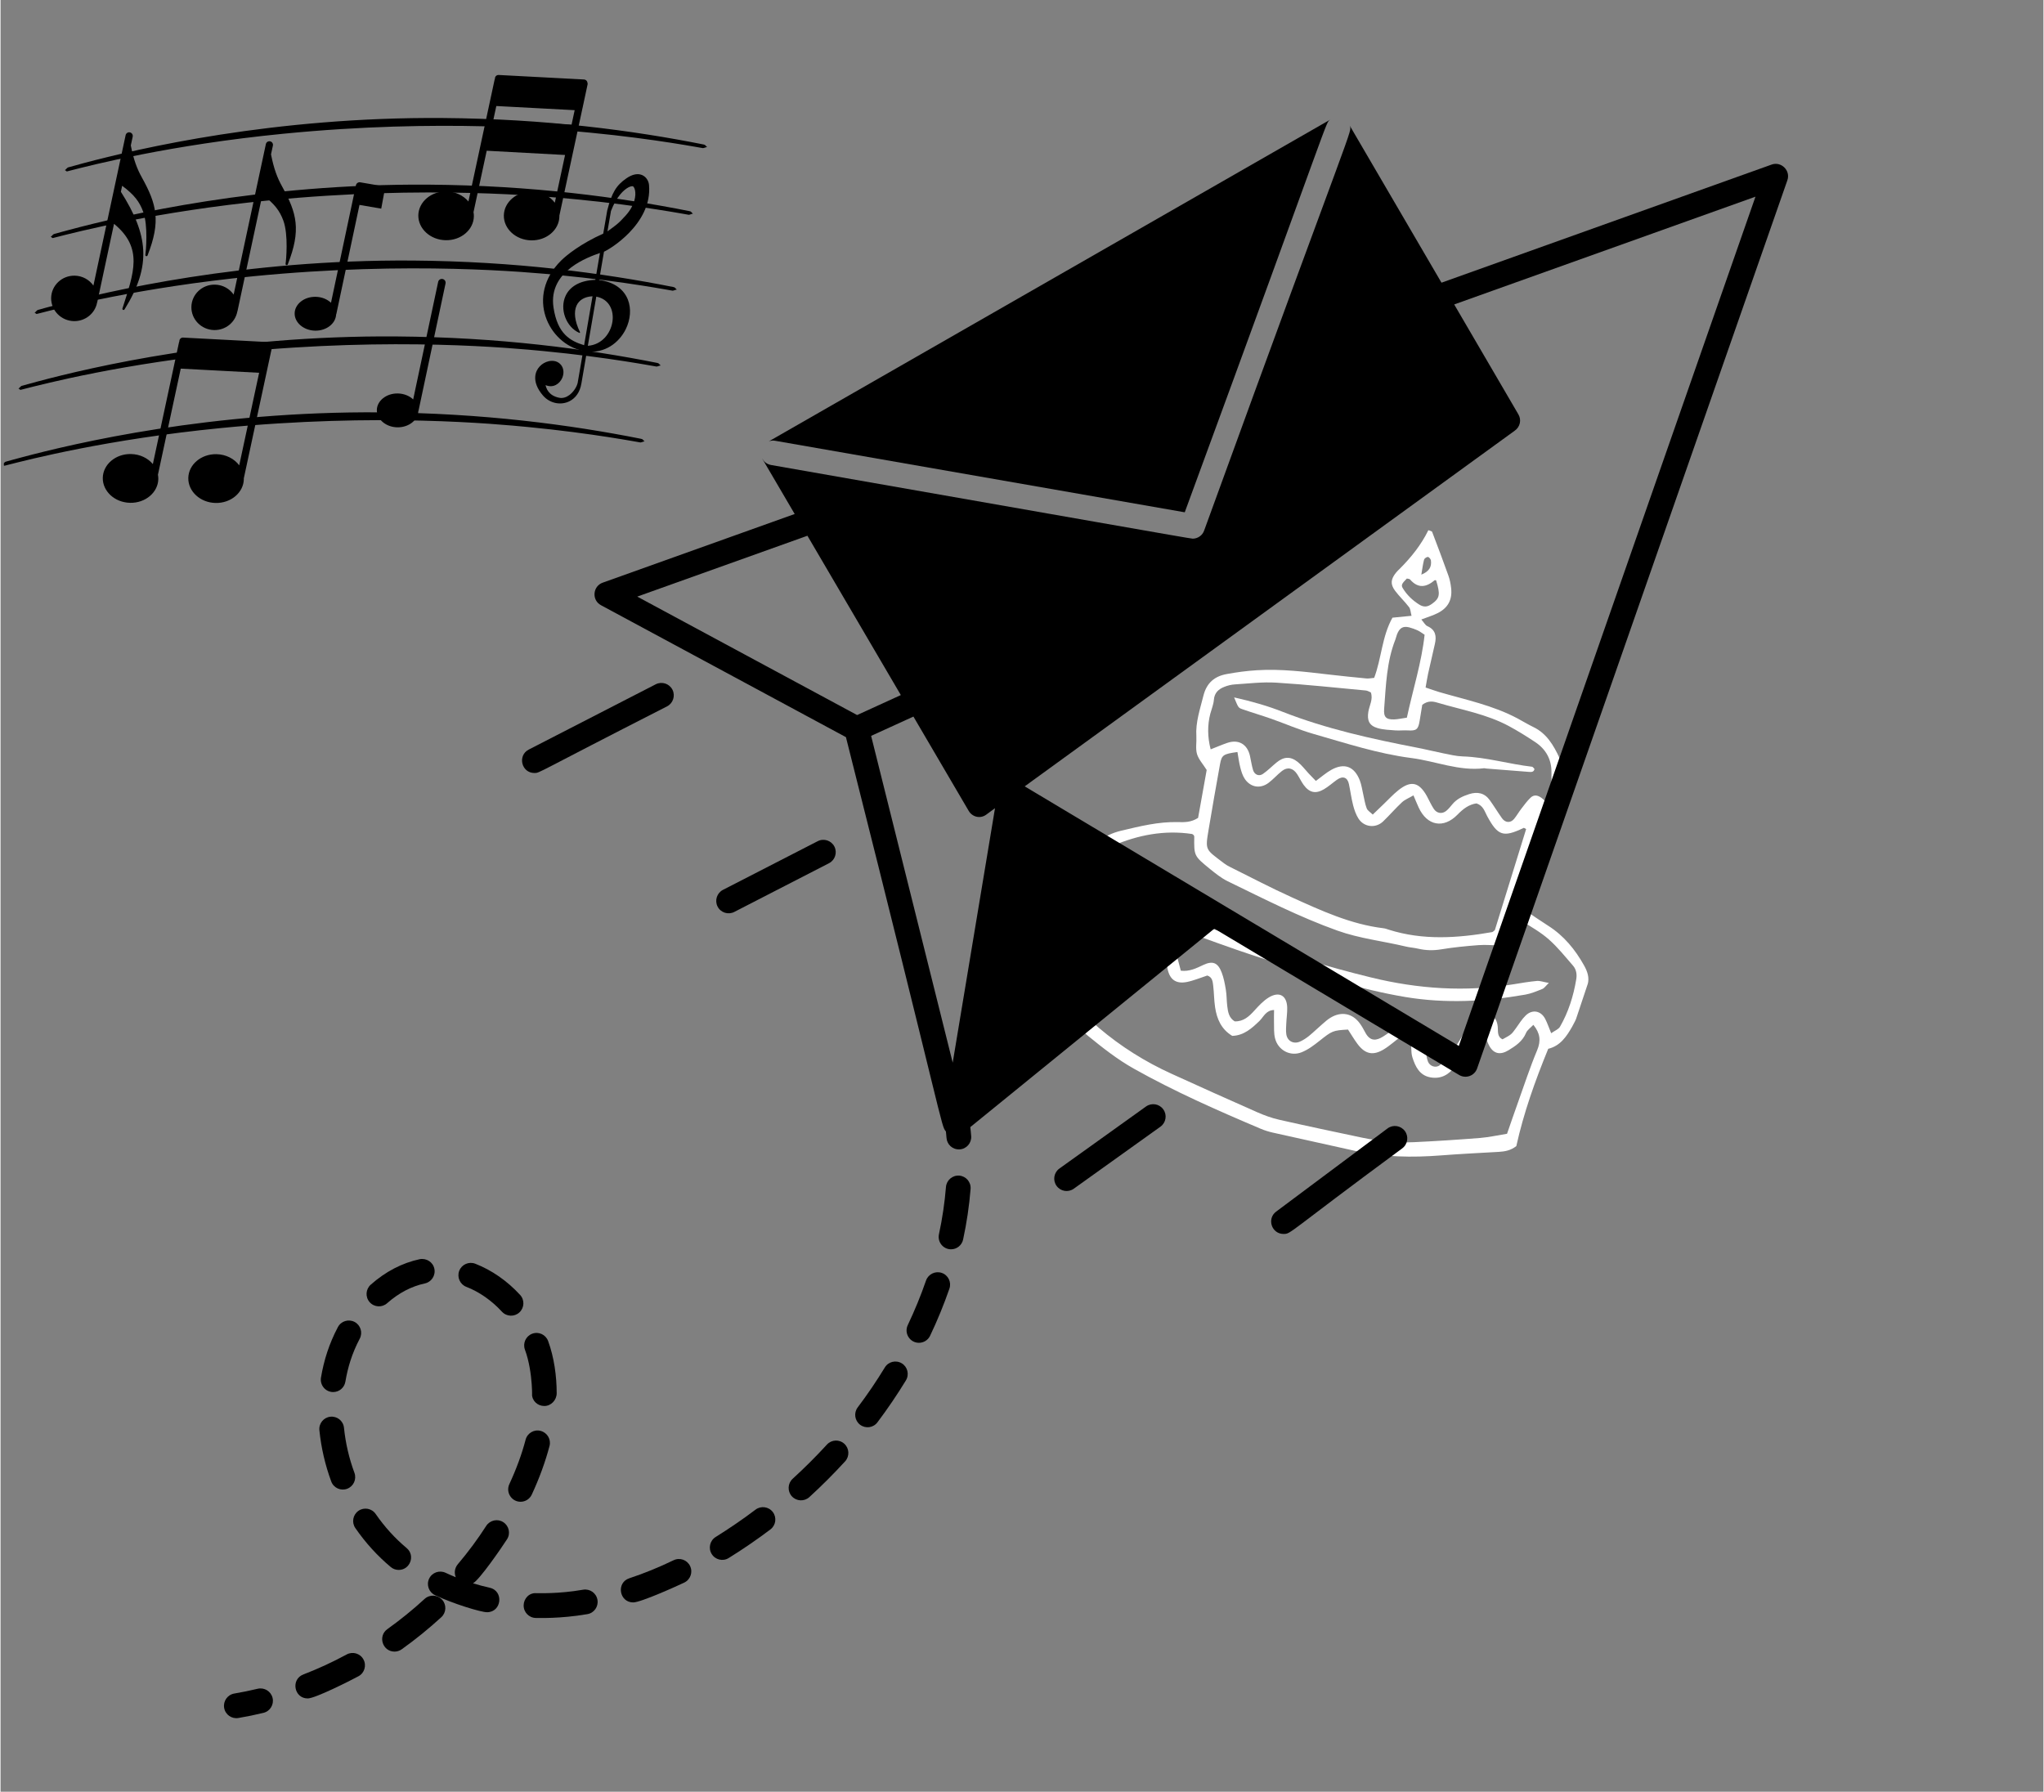 <svg xmlns="http://www.w3.org/2000/svg" xmlns:xlink="http://www.w3.org/1999/xlink" width="300" zoomAndPan="magnify" viewBox="0 0 224.88 197.25" height="263" preserveAspectRatio="xMidYMid meet" version="1.0"><rect x="0" y="0" width="224.88" height="197.25" fill="#808080" stroke="none"/><defs><clipPath id="76e5c81bab"><path d="M 118 58 L 175 58 L 175 128 L 118 128 Z M 118 58 " clip-rule="nonzero"/></clipPath><clipPath id="a750507cdd"><path d="M 134.113 50.66 L 187.969 68.652 L 166.188 133.848 L 112.332 115.855 Z M 134.113 50.66 " clip-rule="nonzero"/></clipPath><clipPath id="b4930adc7f"><path d="M 134.113 50.66 L 187.969 68.652 L 166.188 133.848 L 112.332 115.855 Z M 134.113 50.66 " clip-rule="nonzero"/></clipPath><clipPath id="14153bdd88"><path d="M 134.176 50.68 L 188.055 68.68 L 166.387 133.535 L 112.512 115.535 Z M 134.176 50.68 " clip-rule="nonzero"/></clipPath><clipPath id="8f5c8d609b"><path d="M 122 95 L 171 95 L 171 111 L 122 111 Z M 122 95 " clip-rule="nonzero"/></clipPath><clipPath id="126009c9c3"><path d="M 134.113 50.66 L 187.969 68.652 L 166.188 133.848 L 112.332 115.855 Z M 134.113 50.66 " clip-rule="nonzero"/></clipPath><clipPath id="8b2d8bfb32"><path d="M 134.113 50.66 L 187.969 68.652 L 166.188 133.848 L 112.332 115.855 Z M 134.113 50.66 " clip-rule="nonzero"/></clipPath><clipPath id="b9d4f203ef"><path d="M 135 76 L 169 76 L 169 85 L 135 85 Z M 135 76 " clip-rule="nonzero"/></clipPath><clipPath id="19362bb941"><path d="M 134.113 50.66 L 187.969 68.652 L 166.188 133.848 L 112.332 115.855 Z M 134.113 50.66 " clip-rule="nonzero"/></clipPath><clipPath id="c80403e429"><path d="M 134.113 50.66 L 187.969 68.652 L 166.188 133.848 L 112.332 115.855 Z M 134.113 50.66 " clip-rule="nonzero"/></clipPath><clipPath id="96739f8da9"><path d="M 7 12 L 78 12 L 78 19 L 7 19 Z M 7 12 " clip-rule="nonzero"/></clipPath><clipPath id="313bc63885"><path d="M 11.512 -2.453 L 78.75 11.824 L 67.113 66.637 L -0.129 52.359 Z M 11.512 -2.453 " clip-rule="nonzero"/></clipPath><clipPath id="79f74d3b42"><path d="M 11.512 -2.453 L 78.75 11.824 L 67.113 66.637 L -0.129 52.359 Z M 11.512 -2.453 " clip-rule="nonzero"/></clipPath><clipPath id="d3eb238792"><path d="M 11.512 -2.453 L 78.75 11.824 L 67.113 66.637 L -0.129 52.359 Z M 11.512 -2.453 " clip-rule="nonzero"/></clipPath><clipPath id="fa32531675"><path d="M 5 20 L 77 20 L 77 27 L 5 27 Z M 5 20 " clip-rule="nonzero"/></clipPath><clipPath id="8e36ad1741"><path d="M 11.512 -2.453 L 78.75 11.824 L 67.113 66.637 L -0.129 52.359 Z M 11.512 -2.453 " clip-rule="nonzero"/></clipPath><clipPath id="9b3ebbefa8"><path d="M 11.512 -2.453 L 78.75 11.824 L 67.113 66.637 L -0.129 52.359 Z M 11.512 -2.453 " clip-rule="nonzero"/></clipPath><clipPath id="0c53893467"><path d="M 11.512 -2.453 L 78.75 11.824 L 67.113 66.637 L -0.129 52.359 Z M 11.512 -2.453 " clip-rule="nonzero"/></clipPath><clipPath id="43dd883c7d"><path d="M 3 28 L 75 28 L 75 35 L 3 35 Z M 3 28 " clip-rule="nonzero"/></clipPath><clipPath id="3e10cd8ebc"><path d="M 11.512 -2.453 L 78.75 11.824 L 67.113 66.637 L -0.129 52.359 Z M 11.512 -2.453 " clip-rule="nonzero"/></clipPath><clipPath id="f127c37b4e"><path d="M 11.512 -2.453 L 78.75 11.824 L 67.113 66.637 L -0.129 52.359 Z M 11.512 -2.453 " clip-rule="nonzero"/></clipPath><clipPath id="0ca51547cf"><path d="M 11.512 -2.453 L 78.75 11.824 L 67.113 66.637 L -0.129 52.359 Z M 11.512 -2.453 " clip-rule="nonzero"/></clipPath><clipPath id="9cc86f13f3"><path d="M 1 37 L 73 37 L 73 43 L 1 43 Z M 1 37 " clip-rule="nonzero"/></clipPath><clipPath id="69af1a408a"><path d="M 11.512 -2.453 L 78.75 11.824 L 67.113 66.637 L -0.129 52.359 Z M 11.512 -2.453 " clip-rule="nonzero"/></clipPath><clipPath id="c83902b4f0"><path d="M 11.512 -2.453 L 78.75 11.824 L 67.113 66.637 L -0.129 52.359 Z M 11.512 -2.453 " clip-rule="nonzero"/></clipPath><clipPath id="9dd2bd4b47"><path d="M 11.512 -2.453 L 78.75 11.824 L 67.113 66.637 L -0.129 52.359 Z M 11.512 -2.453 " clip-rule="nonzero"/></clipPath><clipPath id="ea0bda0b2b"><path d="M 0.367 45 L 71 45 L 71 52 L 0.367 52 Z M 0.367 45 " clip-rule="nonzero"/></clipPath><clipPath id="ddc59bae87"><path d="M 11.512 -2.453 L 78.75 11.824 L 67.113 66.637 L -0.129 52.359 Z M 11.512 -2.453 " clip-rule="nonzero"/></clipPath><clipPath id="82b1bfb48a"><path d="M 11.512 -2.453 L 78.75 11.824 L 67.113 66.637 L -0.129 52.359 Z M 11.512 -2.453 " clip-rule="nonzero"/></clipPath><clipPath id="7e02261312"><path d="M 11.512 -2.453 L 78.75 11.824 L 67.113 66.637 L -0.129 52.359 Z M 11.512 -2.453 " clip-rule="nonzero"/></clipPath><clipPath id="e439a00dca"><path d="M 58 19 L 72 19 L 72 45 L 58 45 Z M 58 19 " clip-rule="nonzero"/></clipPath><clipPath id="57d35b78f5"><path d="M 11.512 -2.453 L 78.75 11.824 L 67.113 66.637 L -0.129 52.359 Z M 11.512 -2.453 " clip-rule="nonzero"/></clipPath><clipPath id="9b6fa5615b"><path d="M 11.512 -2.453 L 78.75 11.824 L 67.113 66.637 L -0.129 52.359 Z M 11.512 -2.453 " clip-rule="nonzero"/></clipPath><clipPath id="8855507a4e"><path d="M 11.512 -2.453 L 78.75 11.824 L 67.113 66.637 L -0.129 52.359 Z M 11.512 -2.453 " clip-rule="nonzero"/></clipPath><clipPath id="894751dd4f"><path d="M 45 8 L 65 8 L 65 27 L 45 27 Z M 45 8 " clip-rule="nonzero"/></clipPath><clipPath id="c4fc52b79d"><path d="M 11.512 -2.453 L 78.75 11.824 L 67.113 66.637 L -0.129 52.359 Z M 11.512 -2.453 " clip-rule="nonzero"/></clipPath><clipPath id="26516089bf"><path d="M 11.512 -2.453 L 78.75 11.824 L 67.113 66.637 L -0.129 52.359 Z M 11.512 -2.453 " clip-rule="nonzero"/></clipPath><clipPath id="1b800502f3"><path d="M 11.512 -2.453 L 78.75 11.824 L 67.113 66.637 L -0.129 52.359 Z M 11.512 -2.453 " clip-rule="nonzero"/></clipPath><clipPath id="8479df69bf"><path d="M 32 20 L 43 20 L 43 37 L 32 37 Z M 32 20 " clip-rule="nonzero"/></clipPath><clipPath id="ba538aa018"><path d="M 11.512 -2.453 L 78.75 11.824 L 67.113 66.637 L -0.129 52.359 Z M 11.512 -2.453 " clip-rule="nonzero"/></clipPath><clipPath id="16c67170f4"><path d="M 11.512 -2.453 L 78.75 11.824 L 67.113 66.637 L -0.129 52.359 Z M 11.512 -2.453 " clip-rule="nonzero"/></clipPath><clipPath id="f1d351a11f"><path d="M 11.512 -2.453 L 78.75 11.824 L 67.113 66.637 L -0.129 52.359 Z M 11.512 -2.453 " clip-rule="nonzero"/></clipPath><clipPath id="dc4cfc44cc"><path d="M 41 30 L 49 30 L 49 48 L 41 48 Z M 41 30 " clip-rule="nonzero"/></clipPath><clipPath id="22587b51e9"><path d="M 11.512 -2.453 L 78.75 11.824 L 67.113 66.637 L -0.129 52.359 Z M 11.512 -2.453 " clip-rule="nonzero"/></clipPath><clipPath id="77872cc1ea"><path d="M 11.512 -2.453 L 78.75 11.824 L 67.113 66.637 L -0.129 52.359 Z M 11.512 -2.453 " clip-rule="nonzero"/></clipPath><clipPath id="7483ded10f"><path d="M 11.512 -2.453 L 78.75 11.824 L 67.113 66.637 L -0.129 52.359 Z M 11.512 -2.453 " clip-rule="nonzero"/></clipPath><clipPath id="36597dcd2b"><path d="M 5 14 L 18 14 L 18 36 L 5 36 Z M 5 14 " clip-rule="nonzero"/></clipPath><clipPath id="2c2cdbc5c6"><path d="M 11.512 -2.453 L 78.75 11.824 L 67.113 66.637 L -0.129 52.359 Z M 11.512 -2.453 " clip-rule="nonzero"/></clipPath><clipPath id="45b7cb2ed1"><path d="M 11.512 -2.453 L 78.75 11.824 L 67.113 66.637 L -0.129 52.359 Z M 11.512 -2.453 " clip-rule="nonzero"/></clipPath><clipPath id="89146e8d7d"><path d="M 11.512 -2.453 L 78.75 11.824 L 67.113 66.637 L -0.129 52.359 Z M 11.512 -2.453 " clip-rule="nonzero"/></clipPath><clipPath id="1b28e9fd3c"><path d="M 11 37 L 30 37 L 30 56 L 11 56 Z M 11 37 " clip-rule="nonzero"/></clipPath><clipPath id="a8e1d1debd"><path d="M 11.512 -2.453 L 78.75 11.824 L 67.113 66.637 L -0.129 52.359 Z M 11.512 -2.453 " clip-rule="nonzero"/></clipPath><clipPath id="955c5802c7"><path d="M 11.512 -2.453 L 78.75 11.824 L 67.113 66.637 L -0.129 52.359 Z M 11.512 -2.453 " clip-rule="nonzero"/></clipPath><clipPath id="d8dd016b05"><path d="M 11.512 -2.453 L 78.75 11.824 L 67.113 66.637 L -0.129 52.359 Z M 11.512 -2.453 " clip-rule="nonzero"/></clipPath><clipPath id="95a5c7473d"><path d="M 21 15 L 33 15 L 33 37 L 21 37 Z M 21 15 " clip-rule="nonzero"/></clipPath><clipPath id="c9ba9f4dbd"><path d="M 11.512 -2.453 L 78.75 11.824 L 67.113 66.637 L -0.129 52.359 Z M 11.512 -2.453 " clip-rule="nonzero"/></clipPath><clipPath id="25b9b9c726"><path d="M 11.512 -2.453 L 78.75 11.824 L 67.113 66.637 L -0.129 52.359 Z M 11.512 -2.453 " clip-rule="nonzero"/></clipPath><clipPath id="6f931efa1d"><path d="M 11.512 -2.453 L 78.75 11.824 L 67.113 66.637 L -0.129 52.359 Z M 11.512 -2.453 " clip-rule="nonzero"/></clipPath><clipPath id="7dbb14d18d"><path d="M 65 13 L 196.977 13 L 196.977 127 L 65 127 Z M 65 13 " clip-rule="nonzero"/></clipPath><clipPath id="5c89e311c5"><path d="M 24.383 185 L 30 185 L 30 189.355 L 24.383 189.355 Z M 24.383 185 " clip-rule="nonzero"/></clipPath></defs><g clip-path="url(#76e5c81bab)"><g clip-path="url(#a750507cdd)"><g clip-path="url(#b4930adc7f)"><g clip-path="url(#14153bdd88)"><path fill="#ffffff" d="M 156.398 63.262 C 157.27 62.91 157.547 62.402 157.453 61.691 C 157.434 61.543 157.238 61.32 157.117 61.312 C 156.977 61.309 156.734 61.48 156.699 61.617 C 156.57 62.102 156.512 62.605 156.398 63.262 Z M 154.801 63.691 C 154.23 64.266 154.156 64.43 154.363 64.766 C 154.812 65.5 155.422 66.086 156.145 66.543 C 156.66 66.871 157.074 66.84 157.586 66.465 C 158.434 65.848 158.5 65.445 158.027 63.891 C 157.973 63.883 157.891 63.852 157.863 63.879 C 156.938 64.66 156.039 64.812 155.16 63.797 C 155.094 63.715 154.922 63.723 154.801 63.691 Z M 154.805 79.008 C 155.477 75.883 156.426 72.941 156.758 69.879 C 156.438 69.676 156.23 69.508 155.996 69.402 C 155.699 69.266 155.383 69.148 155.062 69.066 C 154.379 68.895 153.988 69.129 153.715 69.855 C 153.645 70.039 153.605 70.238 153.535 70.422 C 152.574 72.867 152.504 75.457 152.305 78.023 C 152.234 78.938 152.508 79.227 153.41 79.199 C 153.801 79.188 154.188 79.094 154.805 79.008 Z M 170.398 88.566 C 170.812 87.25 170.715 86.125 170.723 85.016 C 170.734 83.59 170.102 82.469 168.922 81.688 C 167.992 81.07 167.039 80.477 166.055 79.945 C 163.586 78.609 160.824 78.145 158.172 77.355 C 157.68 77.207 157.133 77.109 156.5 77.594 C 156.418 78.102 156.316 78.742 156.207 79.383 C 156.055 80.312 155.844 80.465 154.914 80.41 C 154.461 80.383 154.004 80.441 153.551 80.41 C 152.898 80.359 152.23 80.34 151.609 80.164 C 150.668 79.895 150.406 79.328 150.566 78.352 C 150.68 77.652 151.109 76.988 150.84 76.227 C 150.648 76.152 150.473 76.031 150.285 76.016 C 146.996 75.711 143.711 75.355 140.418 75.152 C 138.914 75.059 137.391 75.25 135.879 75.344 C 135.492 75.367 135.09 75.465 134.727 75.609 C 134.082 75.859 133.621 76.262 133.562 77.047 C 133.52 77.562 133.305 78.066 133.168 78.574 C 132.848 79.809 132.852 81.133 133.207 82.496 C 133.82 82.258 134.414 82 135.023 81.789 C 136.27 81.359 137.242 81.918 137.535 83.219 C 137.652 83.73 137.719 84.258 137.871 84.762 C 138.031 85.289 138.52 85.504 138.961 85.199 C 139.496 84.832 139.957 84.355 140.461 83.941 C 141.254 83.293 141.984 83.242 142.789 83.879 C 143.242 84.238 143.598 84.727 144 85.156 C 144.25 85.426 144.508 85.684 144.789 85.973 C 145.418 85.516 145.91 85.074 146.477 84.758 C 147.914 83.949 149.027 84.367 149.629 85.922 C 149.816 86.406 149.883 86.941 150.004 87.457 C 150.125 87.969 150.195 88.5 150.383 88.988 C 150.48 89.242 150.785 89.418 151.051 89.676 C 151.516 89.227 151.895 88.867 152.27 88.504 C 152.797 88 153.289 87.461 153.855 87.008 C 155.246 85.891 156.152 86.09 157.016 87.66 C 157.27 88.125 157.48 88.613 157.77 89.051 C 158.105 89.559 158.695 89.637 159.148 89.262 C 159.398 89.055 159.605 88.793 159.816 88.539 C 160.301 87.953 160.953 87.652 161.656 87.426 C 162.57 87.133 163.363 87.289 163.941 88.102 C 164.402 88.746 164.812 89.422 165.27 90.07 C 165.633 90.59 166.207 90.629 166.602 90.16 C 166.895 89.805 167.125 89.395 167.406 89.031 C 167.727 88.613 168.039 88.184 168.418 87.82 C 168.812 87.441 169.27 87.52 169.789 87.969 C 169.93 88.094 170.059 88.23 170.398 88.566 Z M 155.531 87.562 C 155.039 87.855 154.594 88.02 154.273 88.316 C 153.551 88.988 152.906 89.742 152.195 90.426 C 151.371 91.219 150.078 91.074 149.469 90.102 C 149.195 89.664 149.016 89.145 148.887 88.641 C 148.691 87.875 148.59 87.086 148.426 86.312 C 148.266 85.566 147.75 85.387 147.109 85.844 C 146.625 86.188 146.18 86.594 145.672 86.891 C 144.762 87.426 144.066 87.266 143.441 86.406 C 143.172 86.035 142.977 85.605 142.723 85.219 C 142.281 84.547 141.668 84.402 141.059 84.875 C 140.539 85.281 140.102 85.793 139.574 86.188 C 138.68 86.855 137.621 86.691 136.98 85.773 C 136.727 85.406 136.586 84.941 136.473 84.504 C 136.324 83.941 136.258 83.359 136.156 82.789 C 134.609 83.004 134.422 83.105 134.238 84.129 C 133.797 86.531 133.387 88.938 132.98 91.344 C 132.59 93.668 132.633 93.48 134.699 95.055 C 134.91 95.215 135.145 95.348 135.379 95.461 C 137.629 96.578 139.848 97.75 142.133 98.781 C 145.383 100.254 148.633 101.758 152.238 102.191 C 152.43 102.211 152.621 102.289 152.809 102.348 C 156.574 103.539 160.371 103.281 164.176 102.617 C 164.293 102.598 164.387 102.469 164.492 102.391 C 165.641 98.676 166.789 94.965 167.934 91.273 C 167.781 91.195 167.703 91.125 167.668 91.141 C 165.418 92.223 164.812 92.023 163.633 89.824 C 163.359 89.312 163.211 88.691 162.469 88.445 C 161.652 88.559 161.012 89.031 160.383 89.68 C 158.836 91.266 157.023 90.902 156.105 88.898 C 155.922 88.496 155.754 88.082 155.531 87.562 Z M 122.512 101.051 C 122.293 101.254 121.938 101.418 121.875 101.656 C 121.109 104.73 120.402 107.816 119.641 110.887 C 119.488 111.488 119.668 111.926 120.031 112.328 C 120.297 112.625 120.59 112.891 120.891 113.148 C 123.324 115.215 126.004 116.895 128.91 118.215 C 132.035 119.637 135.168 121.051 138.316 122.438 C 139.098 122.781 139.914 123.082 140.746 123.27 C 143.773 123.957 146.809 124.598 149.848 125.238 C 151.73 125.633 153.637 125.828 155.559 125.742 C 158 125.629 160.438 125.469 162.871 125.277 C 163.844 125.199 164.801 124.98 165.832 124.816 C 166.246 123.629 166.625 122.508 167.027 121.395 C 167.719 119.465 168.355 117.512 169.145 115.625 C 169.586 114.57 169.473 113.738 168.73 112.824 C 168.434 113.141 168.066 113.379 167.926 113.711 C 167.539 114.637 166.781 115.145 165.988 115.625 C 165.07 116.184 164.328 116.012 163.848 115.078 C 163.559 114.516 163.418 113.875 163.168 113.133 C 162.824 113.484 162.52 113.73 162.309 114.039 C 161.566 115.133 160.875 116.266 160.125 117.352 C 159.48 118.289 158.582 118.816 157.414 118.609 C 156.199 118.398 155.738 117.422 155.41 116.387 C 155.312 116.078 155.305 115.738 155.289 115.406 C 155.277 115.148 155.336 114.879 155.32 114.617 C 155.277 113.977 154.727 113.711 154.188 114.09 C 153.539 114.547 152.957 115.102 152.285 115.512 C 151.086 116.246 150.211 116.055 149.367 114.922 C 148.98 114.402 148.652 113.836 148.328 113.344 C 146.652 113.434 146.57 113.492 145.207 114.57 C 144.594 115.059 143.941 115.555 143.227 115.84 C 141.969 116.348 140.617 115.613 140.293 114.301 C 140.152 113.738 140.195 113.129 140.18 112.543 C 140.164 112.098 140.184 111.652 140.188 111.191 C 139.289 111.215 139.043 111.938 138.594 112.379 C 137.734 113.215 136.859 114 135.582 114.039 C 134.363 113.301 133.887 112.164 133.695 110.887 C 133.578 110.102 133.582 109.301 133.488 108.516 C 133.434 108.078 133.406 107.578 132.836 107.395 C 132.098 107.633 131.363 107.949 130.598 108.105 C 129.391 108.344 128.703 107.844 128.461 106.652 C 128.348 106.09 128.461 105.445 127.781 105.008 C 127.473 105.133 127.102 105.254 126.762 105.438 C 126.301 105.688 125.879 106.02 125.414 106.266 C 124.523 106.742 124.043 106.641 123.266 105.965 C 122.781 105.543 122.512 105.031 122.523 104.41 C 122.539 103.82 122.652 103.234 122.719 102.648 C 122.777 102.141 123.039 101.617 122.512 101.051 Z M 165.176 104.094 C 164.293 104.07 163.504 103.988 162.723 104.047 C 161.34 104.152 159.953 104.285 158.586 104.512 C 157.715 104.656 156.887 104.637 156.035 104.438 C 155.59 104.332 155.121 104.309 154.672 104.199 C 152.172 103.602 149.598 103.324 147.156 102.449 C 142.98 100.957 139.043 98.938 135.066 97.008 C 134.367 96.664 133.734 96.152 133.121 95.656 C 131.363 94.223 131.375 94.211 131.402 92.094 C 131.402 92.031 131.355 91.973 131.336 91.934 C 131.258 91.883 131.207 91.82 131.148 91.812 C 128.121 91.359 125.238 91.918 122.453 93.098 C 121.879 93.336 121.504 93.742 121.168 94.27 C 119.996 96.113 119.746 98.227 119.312 100.289 C 119.266 100.496 119.414 100.848 119.59 100.969 C 119.758 101.09 120.125 101.098 120.316 100.992 C 121 100.605 121.645 100.148 122.262 99.742 C 122.906 99.707 123.387 99.973 123.66 100.434 C 123.891 100.809 124.016 101.297 124.027 101.742 C 124.047 102.395 123.91 103.055 123.867 103.715 C 123.828 104.316 123.867 104.906 124.637 105.301 C 125.027 105.082 125.469 104.812 125.93 104.59 C 126.461 104.332 126.996 104.039 127.562 103.895 C 128.449 103.672 129.113 104.082 129.395 104.945 C 129.594 105.559 129.738 106.191 129.922 106.863 C 130.875 106.977 131.629 106.594 132.406 106.227 C 133.434 105.746 134.004 105.977 134.418 107.051 C 134.652 107.656 134.773 108.316 134.879 108.961 C 134.977 109.547 134.961 110.148 135.031 110.738 C 135.109 111.398 135.215 112.055 135.852 112.441 C 136.828 112.473 137.434 111.898 138.031 111.242 C 138.512 110.711 139.02 110.16 139.625 109.797 C 140.766 109.117 141.586 109.598 141.633 110.898 C 141.652 111.488 141.555 112.082 141.531 112.68 C 141.512 113.07 141.477 113.473 141.535 113.859 C 141.641 114.598 142.316 114.973 143.02 114.676 C 143.375 114.523 143.715 114.301 144.02 114.055 C 144.531 113.641 145.004 113.172 145.504 112.742 C 145.805 112.484 146.098 112.211 146.438 112.016 C 147.609 111.328 148.785 111.555 149.594 112.621 C 149.832 112.938 150.027 113.285 150.211 113.637 C 150.77 114.723 151.488 114.543 152.172 114.125 C 152.789 113.746 153.352 113.266 153.992 112.938 C 155.027 112.402 156.195 112.887 156.559 113.984 C 156.738 114.543 156.773 115.145 156.879 115.727 C 156.953 116.113 156.988 116.512 157.129 116.871 C 157.34 117.402 158.02 117.617 158.449 117.25 C 158.945 116.832 159.41 116.344 159.785 115.812 C 160.359 115.008 160.836 114.133 161.367 113.301 C 161.613 112.91 161.855 112.508 162.172 112.176 C 162.676 111.648 163.34 111.57 164.004 111.789 C 164.57 111.973 164.75 112.469 164.809 113.035 C 164.859 113.535 164.723 114.129 165.336 114.418 C 166.32 113.883 166.316 113.879 166.805 113.203 C 167.152 112.723 167.465 112.199 167.887 111.793 C 168.617 111.086 169.566 111.27 170.031 112.164 C 170.27 112.625 170.434 113.121 170.691 113.746 C 171.086 113.465 171.496 113.32 171.66 113.035 C 172.59 111.418 173.145 109.656 173.449 107.816 C 173.543 107.273 173.461 106.73 173.098 106.312 C 172.234 105.32 171.406 104.277 170.426 103.414 C 169.547 102.637 168.5 102.043 167.496 101.418 C 167.188 101.223 166.781 101.184 166.484 101.094 C 165.559 101.969 166.25 103.34 165.176 104.094 Z M 156.867 75.688 C 157.496 75.898 157.922 76.055 158.355 76.184 C 161.27 77.035 164.266 77.645 166.977 79.086 C 167.562 79.398 168.121 79.746 168.715 80.031 C 170.188 80.738 170.953 82.043 171.602 83.434 C 171.742 83.727 171.844 84.062 171.852 84.383 C 171.883 85.504 171.938 86.633 171.852 87.75 C 171.766 88.945 171.285 89.934 169.832 90.168 C 169.051 93.297 167.414 96.141 166.785 99.395 C 167.129 99.672 167.418 99.93 167.734 100.152 C 168.605 100.75 169.477 101.352 170.367 101.918 C 172.09 103.012 173.328 104.531 174.312 106.285 C 174.676 106.941 174.918 107.613 174.711 108.363 C 174.27 109.957 173.832 111.559 173.008 113.012 C 172.383 114.117 171.676 115.152 170.367 115.461 C 168.91 119.012 167.652 122.555 166.855 126.172 C 166.23 126.66 165.59 126.77 164.918 126.809 C 162.812 126.93 160.699 127.031 158.594 127.195 C 155.414 127.445 152.254 127.395 149.125 126.703 C 146.094 126.031 143.059 125.363 140.031 124.684 C 139.582 124.582 139.133 124.441 138.711 124.262 C 133.961 122.25 129.242 120.172 124.738 117.641 C 122.941 116.629 121.332 115.363 119.746 114.07 C 119.438 113.82 119.152 113.535 118.902 113.23 C 118.051 112.18 117.738 111.152 118.496 109.801 C 119.234 108.484 119.594 106.996 119.465 105.406 C 119.402 104.578 119.684 103.719 119.82 102.793 C 117.879 101.699 117.836 100.039 118.453 98.168 C 118.781 97.168 119.023 96.133 119.332 95.125 C 119.945 93.113 121.32 91.938 123.352 91.453 C 125.41 90.965 127.457 90.449 129.602 90.504 C 130.316 90.523 131.059 90.539 131.824 90.039 C 132.133 88.305 132.461 86.492 132.77 84.766 C 132.363 84.117 131.883 83.609 131.703 83.008 C 131.527 82.406 131.672 81.715 131.633 81.062 C 131.535 79.508 132.039 78.078 132.406 76.602 C 132.766 75.168 133.637 74.453 134.969 74.207 C 136.07 74.004 137.191 73.852 138.309 73.785 C 140.961 73.621 143.59 73.953 146.219 74.258 C 147.598 74.418 148.977 74.559 150.359 74.691 C 150.609 74.715 150.871 74.656 151.207 74.625 C 152.023 72.461 152.059 70.07 153.219 68 C 153.895 67.934 154.539 67.867 155.32 67.793 C 155.215 67.41 155.215 67.059 155.047 66.84 C 154.566 66.211 153.977 65.664 153.504 65.031 C 152.973 64.316 153.031 63.766 153.602 63.055 C 153.723 62.898 153.871 62.762 154.012 62.625 C 155.281 61.359 156.387 59.973 157.172 58.367 C 157.363 58.445 157.555 58.469 157.586 58.551 C 158.199 60.152 158.805 61.758 159.379 63.371 C 159.535 63.805 159.625 64.266 159.676 64.727 C 159.828 65.996 159.348 66.914 158.207 67.492 C 157.688 67.758 157.117 67.922 156.398 68.199 C 156.68 68.52 156.824 68.824 157.062 68.93 C 157.98 69.34 158.086 70.043 157.887 70.902 C 157.633 71.996 157.383 73.094 157.137 74.191 C 157.043 74.633 156.977 75.078 156.867 75.688 " fill-opacity="1" fill-rule="nonzero"/></g></g></g></g><g clip-path="url(#8f5c8d609b)"><g clip-path="url(#126009c9c3)"><g clip-path="url(#8b2d8bfb32)"><path fill="#ffffff" d="M 122.582 95.523 C 123.344 95.59 123.707 96.062 124.109 96.48 C 126.422 98.918 129.117 100.789 132.305 101.879 C 136.055 103.16 139.816 104.418 143.598 105.602 C 145.988 106.355 148.414 107.008 150.852 107.605 C 156.031 108.875 161.27 109.227 166.562 108.355 C 167.41 108.215 168.258 108.07 169.113 107.992 C 169.469 107.961 169.84 108.109 170.434 108.211 C 170.078 108.551 169.934 108.789 169.723 108.871 C 169.113 109.117 168.488 109.383 167.848 109.496 C 163.465 110.262 159.082 110.5 154.648 109.762 C 149.605 108.918 144.777 107.324 139.918 105.828 C 137.332 105.031 134.777 104.117 132.234 103.195 C 129.48 102.199 126.895 100.883 124.707 98.895 C 124.121 98.367 123.594 97.77 123.074 97.18 C 122.676 96.727 122.562 96.172 122.582 95.523 " fill-opacity="1" fill-rule="nonzero"/></g></g></g><g clip-path="url(#b9d4f203ef)"><g clip-path="url(#19362bb941)"><g clip-path="url(#c80403e429)"><path fill="#ffffff" d="M 135.789 76.777 C 137.812 77.23 139.523 77.73 141.164 78.375 C 145.934 80.242 150.895 81.336 155.895 82.305 C 156.867 82.492 157.828 82.734 158.801 82.93 C 159.512 83.07 160.23 83.25 160.949 83.273 C 163.543 83.352 166.031 84.117 168.586 84.41 C 168.684 84.422 168.766 84.57 168.852 84.656 C 168.781 85.016 168.5 84.996 168.246 84.977 C 166.668 84.859 165.094 84.73 163.516 84.605 C 163.449 84.602 163.383 84.566 163.32 84.574 C 160.551 84.918 157.988 83.797 155.316 83.453 C 151.621 82.977 148.098 81.82 144.543 80.801 C 142.957 80.348 141.438 79.68 139.879 79.129 C 138.816 78.758 137.738 78.441 136.68 78.07 C 136.242 77.918 136.25 77.887 135.789 76.777 " fill-opacity="1" fill-rule="nonzero"/></g></g></g><g clip-path="url(#96739f8da9)"><g clip-path="url(#313bc63885)"><g clip-path="url(#79f74d3b42)"><g clip-path="url(#d3eb238792)"><path fill="#000000" d="M 77.777 16.188 C 77.621 16.207 77.48 16.289 77.324 16.309 C 77.27 16.316 72.105 15.297 64.906 14.605 C 61.543 14.281 48.434 13.02 31.137 14.723 C 18.672 15.949 10.016 18.176 7.586 18.801 C 7.316 18.871 7.32 18.871 7.316 18.871 C 7.172 18.852 7.215 18.75 7.074 18.734 C 7.207 18.66 7.285 18.508 7.422 18.434 C 7.461 18.414 8.988 18.004 9.125 17.965 C 15.176 16.352 30.082 12.852 48.695 12.992 C 60.008 13.078 69.602 14.355 77.391 15.906 C 77.633 15.953 77.578 16.043 77.777 16.188 Z M 77.777 16.188 " fill-opacity="1" fill-rule="evenodd"/></g></g></g></g><g clip-path="url(#fa32531675)"><g clip-path="url(#8e36ad1741)"><g clip-path="url(#9b3ebbefa8)"><g clip-path="url(#0c53893467)"><path fill="#000000" d="M 76.219 23.523 C 76.062 23.543 75.922 23.625 75.77 23.648 C 75.715 23.656 70.547 22.633 63.348 21.941 C 59.984 21.617 46.879 20.355 29.578 22.059 C 17.117 23.285 8.457 25.516 6.027 26.137 C 5.758 26.207 5.762 26.211 5.758 26.207 C 5.613 26.191 5.656 26.09 5.516 26.07 C 5.648 25.996 5.73 25.848 5.863 25.77 C 5.902 25.75 7.43 25.344 7.566 25.305 C 13.617 23.688 28.523 20.191 47.137 20.328 C 58.449 20.414 68.047 21.695 75.832 23.242 C 76.074 23.289 76.02 23.379 76.219 23.523 Z M 76.219 23.523 " fill-opacity="1" fill-rule="evenodd"/></g></g></g></g><g clip-path="url(#43dd883c7d)"><g clip-path="url(#3e10cd8ebc)"><g clip-path="url(#f127c37b4e)"><g clip-path="url(#0ca51547cf)"><path fill="#000000" d="M 74.445 31.879 C 74.289 31.898 74.148 31.98 73.992 32.004 C 73.938 32.012 68.773 30.988 61.574 30.297 C 58.211 29.973 45.102 28.711 27.805 30.414 C 15.34 31.641 6.684 33.871 4.254 34.496 C 3.984 34.562 3.984 34.566 3.98 34.562 C 3.84 34.547 3.883 34.445 3.742 34.426 C 3.875 34.352 3.953 34.203 4.09 34.125 C 4.129 34.105 5.656 33.699 5.793 33.66 C 11.844 32.043 26.75 28.547 45.363 28.684 C 56.676 28.77 66.27 30.051 74.059 31.598 C 74.301 31.645 74.246 31.734 74.445 31.879 Z M 74.445 31.879 " fill-opacity="1" fill-rule="evenodd"/></g></g></g></g><g clip-path="url(#9cc86f13f3)"><g clip-path="url(#69af1a408a)"><g clip-path="url(#c83902b4f0)"><g clip-path="url(#9dd2bd4b47)"><path fill="#000000" d="M 72.668 40.234 C 72.516 40.254 72.375 40.336 72.219 40.355 C 72.164 40.363 67 39.344 59.801 38.652 C 56.434 38.328 43.328 37.066 26.031 38.77 C 13.566 39.996 4.91 42.227 2.48 42.848 C 2.211 42.918 2.211 42.918 2.207 42.918 C 2.066 42.898 2.109 42.801 1.965 42.781 C 2.098 42.707 2.18 42.555 2.316 42.48 C 2.355 42.461 3.879 42.051 4.016 42.016 C 10.07 40.398 24.977 36.898 43.59 37.039 C 54.902 37.125 64.496 38.402 72.285 39.953 C 72.523 40 72.473 40.09 72.668 40.234 Z M 72.668 40.234 " fill-opacity="1" fill-rule="evenodd"/></g></g></g></g><g clip-path="url(#ea0bda0b2b)"><g clip-path="url(#ddc59bae87)"><g clip-path="url(#82b1bfb48a)"><g clip-path="url(#7e02261312)"><path fill="#000000" d="M 70.895 48.59 C 70.742 48.609 70.602 48.691 70.445 48.711 C 70.391 48.719 65.227 47.699 58.027 47.008 C 54.66 46.684 41.555 45.422 24.254 47.125 C 11.793 48.352 3.133 50.582 0.707 51.203 C 0.438 51.273 0.438 51.273 0.434 51.273 C 0.293 51.254 0.336 51.156 0.191 51.137 C 0.324 51.062 0.406 50.914 0.543 50.836 C 0.582 50.816 2.105 50.406 2.242 50.371 C 8.297 48.754 23.203 45.254 41.812 45.395 C 53.129 45.48 62.723 46.758 70.512 48.309 C 70.75 48.355 70.699 48.445 70.895 48.59 Z M 70.895 48.59 " fill-opacity="1" fill-rule="evenodd"/></g></g></g></g><g clip-path="url(#e439a00dca)"><g clip-path="url(#57d35b78f5)"><g clip-path="url(#9b6fa5615b)"><g clip-path="url(#8855507a4e)"><path fill="#000000" d="M 64.133 38.633 C 60.273 37.848 57.762 32.598 61.703 28.688 C 62.305 28.086 63.898 26.812 66.344 25.719 L 66.777 23.199 L 66.777 23.188 L 66.781 23.176 C 67.277 21.234 67.777 20.398 68.898 19.629 C 69.508 19.211 70.016 19.117 70.406 19.203 C 71.004 19.332 71.34 19.875 71.383 20.359 C 71.582 22.531 70.441 24.344 69.188 25.633 C 68.051 26.801 66.824 27.535 66.426 27.711 L 65.891 30.824 C 67.617 31.051 68.617 31.902 69.047 32.961 C 69.457 33.98 69.336 35.195 68.82 36.246 C 68.078 37.742 66.527 38.91 64.543 38.699 L 63.938 42.227 L 63.934 42.234 C 63.781 43.191 63.281 43.828 62.656 44.156 C 61.711 44.648 60.48 44.434 59.711 43.543 C 59.035 42.758 58.812 42.043 58.859 41.449 C 58.93 40.547 59.625 39.926 60.344 39.766 C 60.863 39.648 61.395 39.773 61.719 40.203 C 62.023 40.609 62.027 41.152 61.828 41.609 C 61.539 42.27 60.832 42.75 59.992 42.398 C 60.074 42.738 60.312 43.555 61.496 43.789 C 61.906 43.871 62.289 43.73 62.613 43.492 C 63.086 43.141 63.43 42.578 63.523 42.168 L 63.527 42.156 Z M 65.473 30.809 L 65.98 27.852 C 65.305 28.086 63.953 28.57 62.797 29.449 C 61.57 30.391 60.566 31.789 60.867 33.836 C 61.086 35.309 61.547 36.242 62.164 36.867 C 62.746 37.457 63.465 37.77 64.238 38.004 L 65.164 32.617 C 64.312 32.656 63.691 33.016 63.406 33.641 C 63.094 34.328 63.184 35.328 63.785 36.566 C 63.793 36.59 63.789 36.613 63.773 36.633 C 63.758 36.648 63.73 36.656 63.707 36.645 C 62.258 36.004 61.508 34.027 62.207 32.551 C 62.648 31.613 63.672 30.875 65.473 30.809 Z M 67.188 23.242 C 67.188 23.25 67.188 23.262 67.188 23.27 L 66.809 25.469 C 67.66 24.852 67.992 24.652 68.832 23.707 C 69.84 22.574 69.969 21.504 69.836 20.922 C 69.805 20.777 69.754 20.668 69.699 20.59 C 69.668 20.551 69.637 20.52 69.605 20.508 C 69.574 20.5 69.531 20.496 69.48 20.504 C 69.391 20.512 69.277 20.547 69.145 20.613 C 68.613 20.879 67.816 21.617 67.188 23.242 Z M 65.578 32.656 L 64.648 38.07 C 66.191 37.957 67.152 36.711 67.352 35.438 C 67.547 34.199 67.016 32.93 65.578 32.656 Z M 65.578 32.656 " fill-opacity="1" fill-rule="evenodd"/></g></g></g></g><g clip-path="url(#894751dd4f)"><g clip-path="url(#c4fc52b79d)"><g clip-path="url(#26516089bf)"><g clip-path="url(#1b800502f3)"><path fill="#000000" d="M 53.516 16.594 L 52.074 23.305 C 52.07 23.32 52.066 23.332 52.062 23.344 C 52.094 23.5 52.105 23.66 52.102 23.824 C 52.074 25.289 50.695 26.48 48.996 26.445 C 47.293 26.41 45.961 25.16 45.988 23.695 C 46.02 22.23 47.395 21.039 49.098 21.074 C 50.09 21.098 50.961 21.531 51.504 22.18 L 54.387 8.762 C 54.395 8.73 54.406 8.699 54.422 8.668 C 54.418 8.656 54.418 8.641 54.422 8.629 C 54.43 8.41 54.617 8.242 54.836 8.254 L 64.23 8.75 C 64.426 8.762 64.582 8.91 64.605 9.098 C 64.629 9.164 64.633 9.238 64.617 9.309 L 64.09 11.773 L 64.09 11.781 C 64.086 11.824 64.078 11.867 64.059 11.91 L 61.527 23.684 C 61.527 23.703 61.52 23.719 61.516 23.73 C 61.516 23.77 61.516 23.805 61.516 23.84 C 61.488 25.305 60.109 26.496 58.41 26.461 C 56.707 26.426 55.375 25.176 55.402 23.711 C 55.43 22.246 56.809 21.055 58.512 21.09 C 59.566 21.113 60.477 21.602 61.012 22.316 L 62.141 17.062 Z M 62.855 13.734 L 63.199 12.129 L 54.574 11.672 L 54.23 13.266 Z M 62.855 13.734 " fill-opacity="1" fill-rule="evenodd"/></g></g></g></g><g clip-path="url(#8479df69bf)"><g clip-path="url(#ba538aa018)"><g clip-path="url(#16c67170f4)"><g clip-path="url(#f1d351a11f)"><path fill="#000000" d="M 39.512 22.559 L 36.969 34.547 C 36.961 34.578 36.949 34.605 36.938 34.633 C 36.887 35.613 35.883 36.426 34.621 36.402 C 33.336 36.375 32.355 35.488 32.375 34.492 C 32.391 33.492 33.41 32.648 34.691 32.676 C 35.371 32.691 35.969 32.945 36.375 33.332 L 39.121 20.391 C 39.168 20.168 39.391 20.027 39.613 20.074 C 39.82 20.117 42.355 20.543 42.355 20.543 L 41.906 22.969 Z M 39.512 22.559 " fill-opacity="1" fill-rule="evenodd"/></g></g></g></g><g clip-path="url(#dc4cfc44cc)"><g clip-path="url(#22587b51e9)"><g clip-path="url(#77872cc1ea)"><g clip-path="url(#7483ded10f)"><path fill="#000000" d="M 45.988 45.273 C 45.938 46.254 44.934 47.066 43.668 47.043 C 42.387 47.016 41.402 46.129 41.422 45.133 C 41.441 44.133 42.457 43.289 43.742 43.316 C 44.422 43.332 45.016 43.586 45.422 43.973 L 48.172 31.031 C 48.219 30.809 48.438 30.668 48.664 30.715 C 48.887 30.762 49.031 30.98 48.984 31.207 L 46.016 45.188 C 46.008 45.219 46 45.246 45.988 45.273 Z M 45.988 45.273 " fill-opacity="1" fill-rule="evenodd"/></g></g></g></g><g clip-path="url(#36597dcd2b)"><g clip-path="url(#2c2cdbc5c6)"><g clip-path="url(#45b7cb2ed1)"><g clip-path="url(#89146e8d7d)"><path fill="#000000" d="M 10.625 33.32 C 10.402 34.496 9.336 35.375 8.074 35.352 C 6.664 35.32 5.547 34.172 5.57 32.797 C 5.598 31.418 6.758 30.32 8.168 30.348 C 9.023 30.367 9.773 30.797 10.223 31.441 L 13.77 14.875 C 13.816 14.664 14.027 14.527 14.242 14.574 C 14.453 14.621 14.594 14.828 14.547 15.043 L 14.34 16.012 C 14.66 17.633 15.027 18.586 15.57 19.562 C 17.191 22.484 17.664 24.34 16.184 28.121 C 16.16 28.184 16.094 28.215 16.031 28.199 C 15.969 28.18 15.93 28.121 15.941 28.055 C 15.996 27.711 16.27 24.848 15.691 23.285 C 15.305 22.238 14.734 21.449 13.387 20.453 L 13.246 21.113 C 14.754 23.488 15.594 25.504 15.703 27.512 C 15.816 29.574 15.16 31.633 13.645 34.066 C 13.609 34.117 13.543 34.141 13.484 34.113 C 13.426 34.086 13.398 34.02 13.418 33.961 C 14.668 30.039 15.742 27.305 12.492 24.641 L 10.648 33.25 C 10.645 33.273 10.637 33.297 10.625 33.32 Z M 10.625 33.32 " fill-opacity="1" fill-rule="evenodd"/></g></g></g></g><g clip-path="url(#1b28e9fd3c)"><g clip-path="url(#a8e1d1debd)"><g clip-path="url(#955c5802c7)"><g clip-path="url(#d8dd016b05)"><path fill="#000000" d="M 17.324 52.254 C 17.355 52.41 17.367 52.57 17.367 52.734 C 17.34 54.199 15.961 55.391 14.258 55.355 C 12.559 55.32 11.227 54.07 11.254 52.605 C 11.281 51.141 12.66 49.949 14.359 49.984 C 15.355 50.004 16.223 50.441 16.766 51.09 L 19.648 37.672 C 19.656 37.641 19.668 37.605 19.684 37.578 C 19.684 37.562 19.684 37.551 19.684 37.535 C 19.695 37.32 19.879 37.152 20.098 37.164 L 29.496 37.66 C 29.691 37.668 29.848 37.82 29.867 38.008 C 29.891 38.074 29.898 38.145 29.883 38.219 L 29.352 40.684 L 29.352 40.688 C 29.348 40.734 29.34 40.777 29.324 40.82 L 26.793 52.594 C 26.789 52.609 26.785 52.625 26.777 52.641 C 26.781 52.68 26.781 52.715 26.781 52.75 C 26.75 54.215 25.375 55.406 23.672 55.371 C 21.969 55.336 20.641 54.086 20.668 52.621 C 20.695 51.156 22.074 49.965 23.773 50 C 24.828 50.023 25.738 50.512 26.273 51.227 L 28.465 41.039 L 19.836 40.582 L 17.336 52.215 C 17.332 52.23 17.328 52.242 17.324 52.254 Z M 17.324 52.254 " fill-opacity="1" fill-rule="evenodd"/></g></g></g></g><g clip-path="url(#95a5c7473d)"><g clip-path="url(#c9ba9f4dbd)"><g clip-path="url(#25b9b9c726)"><g clip-path="url(#6f931efa1d)"><path fill="#000000" d="M 26.062 34.305 C 25.836 35.48 24.773 36.363 23.508 36.336 C 22.102 36.305 20.98 35.16 21.008 33.781 C 21.035 32.402 22.195 31.305 23.605 31.336 C 24.461 31.352 25.211 31.785 25.66 32.43 L 29.207 15.863 C 29.25 15.648 29.461 15.516 29.676 15.559 C 29.891 15.605 30.027 15.816 29.98 16.027 L 29.773 16.996 C 30.094 18.621 30.465 19.574 31.004 20.547 C 32.625 23.473 33.102 25.324 31.617 29.109 C 31.594 29.168 31.527 29.199 31.465 29.184 C 31.406 29.168 31.367 29.105 31.375 29.043 C 31.434 28.699 31.707 25.832 31.125 24.273 C 30.738 23.223 30.168 22.438 28.824 21.438 L 26.086 34.234 C 26.078 34.258 26.07 34.281 26.062 34.305 Z M 26.062 34.305 " fill-opacity="1" fill-rule="evenodd"/></g></g></g></g><g clip-path="url(#7dbb14d18d)"><path fill="#000000" d="M 66.098 66.629 L 93.059 81.152 C 103.93 124.223 103.5 123.906 104.062 124.559 C 104.082 124.793 104.117 125.027 104.129 125.258 C 104.176 125.977 104.773 126.574 105.574 126.535 C 106.324 126.492 106.895 125.844 106.848 125.09 C 106.828 124.754 106.781 124.418 106.75 124.082 L 133.617 102.23 L 160.559 118.344 C 161.285 118.777 162.25 118.453 162.539 117.621 L 196.688 19.855 C 197.074 18.758 195.992 17.734 194.949 18.121 L 158.617 31.121 L 148.512 13.82 C 148.762 14.656 149.316 12.098 132.492 58.402 C 132.305 58.945 131.789 59.301 131.223 59.301 C 130.949 59.301 118.473 57.082 84.816 51.191 C 84.383 51.109 84.031 50.863 83.867 50.484 C 83.867 50.539 83.895 50.566 83.922 50.621 L 87.418 56.586 L 66.285 64.145 C 65.18 64.539 65.055 66.07 66.098 66.629 Z M 106.57 89.266 C 106.961 89.938 107.848 90.18 108.52 89.672 L 109.469 88.973 L 104.812 116.988 L 95.832 81.012 L 100.488 78.887 Z M 166.668 47.422 C 167.266 47.016 167.453 46.227 167.074 45.605 L 160.016 33.516 L 193.18 21.652 L 160.523 115.145 L 112.738 86.57 C 118.25 82.566 92.762 101.07 166.668 47.422 Z M 88.82 58.98 L 99.102 76.52 L 94.289 78.719 L 70.086 65.68 Z M 88.82 58.98 " fill-opacity="1" fill-rule="nonzero"/></g><g clip-path="url(#5c89e311c5)"><path fill="#000000" d="M 28.301 185.914 C 27.449 186.117 26.594 186.297 25.73 186.441 C 24.988 186.566 24.488 187.273 24.613 188.016 C 24.738 188.773 25.461 189.258 26.18 189.133 C 27.109 188.977 28.027 188.789 28.941 188.566 C 29.672 188.391 30.121 187.652 29.945 186.922 C 29.766 186.191 29.039 185.742 28.301 185.914 Z M 28.301 185.914 " fill-opacity="1" fill-rule="nonzero"/></g><path fill="#000000" d="M 46.133 138.625 C 44.195 139.043 42.383 139.984 40.754 141.426 C 40.188 141.926 40.133 142.785 40.629 143.352 C 41.129 143.922 41.992 143.969 42.551 143.473 C 43.828 142.344 45.227 141.609 46.707 141.293 C 47.441 141.133 47.91 140.41 47.754 139.672 C 47.594 138.934 46.879 138.484 46.133 138.625 Z M 46.133 138.625 " fill-opacity="1" fill-rule="nonzero"/><path fill="#000000" d="M 99.211 150.09 C 98.562 149.699 97.73 149.898 97.34 150.543 C 96.43 152.039 95.426 153.52 94.352 154.941 C 93.902 155.539 94.02 156.395 94.621 156.852 C 95.223 157.301 96.074 157.188 96.527 156.582 C 97.652 155.09 98.703 153.535 99.66 151.969 C 100.051 151.32 99.852 150.484 99.211 150.09 Z M 99.211 150.09 " fill-opacity="1" fill-rule="nonzero"/><path fill="#000000" d="M 74.086 171.766 C 72.453 172.555 70.812 173.223 69.215 173.75 C 67.746 174.23 68.105 176.41 69.641 176.41 C 70.484 176.41 74.5 174.59 75.266 174.223 C 75.945 173.895 76.23 173.082 75.902 172.402 C 75.578 171.723 74.766 171.438 74.086 171.766 Z M 74.086 171.766 " fill-opacity="1" fill-rule="nonzero"/><path fill="#000000" d="M 101.094 147.828 C 101.602 147.828 102.09 147.543 102.324 147.051 C 103.129 145.363 103.844 143.617 104.449 141.867 C 104.695 141.156 104.32 140.379 103.609 140.133 C 102.898 139.891 102.125 140.266 101.875 140.973 C 101.305 142.629 100.625 144.277 99.867 145.875 C 99.434 146.789 100.102 147.828 101.094 147.828 Z M 101.094 147.828 " fill-opacity="1" fill-rule="nonzero"/><path fill="#000000" d="M 58.926 178.121 C 59.199 178.109 61.531 178.227 64.598 177.699 C 65.34 177.574 65.836 176.867 65.707 176.125 C 65.578 175.379 64.883 174.887 64.133 175.008 C 61.418 175.484 59.242 175.383 58.965 175.391 C 58.184 175.336 57.594 175.984 57.582 176.734 C 57.574 177.492 58.172 178.109 58.926 178.121 Z M 58.926 178.121 " fill-opacity="1" fill-rule="nonzero"/><path fill="#000000" d="M 39.055 168.223 C 40.176 169.848 41.488 171.289 42.957 172.516 C 43.211 172.73 43.52 172.832 43.828 172.832 C 45.094 172.832 45.68 171.234 44.699 170.422 C 43.418 169.352 42.277 168.094 41.293 166.672 C 40.867 166.051 40.016 165.898 39.402 166.324 C 38.781 166.754 38.629 167.605 39.055 168.223 Z M 39.055 168.223 " fill-opacity="1" fill-rule="nonzero"/><path fill="#000000" d="M 59.859 154.785 C 60.609 154.785 61.219 154.129 61.219 153.375 C 61.219 151.492 60.934 149.426 60.277 147.633 C 60.016 146.926 59.234 146.562 58.527 146.828 C 57.824 147.09 57.465 147.871 57.723 148.582 C 58.676 151.145 58.5 154.504 58.5 153.461 C 58.5 154.215 59.109 154.785 59.859 154.785 Z M 59.859 154.785 " fill-opacity="1" fill-rule="nonzero"/><path fill="#000000" d="M 83.102 166.199 C 81.754 167.227 80.141 168.32 78.723 169.203 C 78.082 169.598 77.887 170.441 78.281 171.078 C 78.672 171.715 79.508 171.922 80.152 171.523 C 81.695 170.57 83.391 169.402 84.75 168.371 C 85.348 167.918 85.465 167.062 85.012 166.461 C 84.555 165.859 83.699 165.746 83.102 166.199 Z M 83.102 166.199 " fill-opacity="1" fill-rule="nonzero"/><path fill="#000000" d="M 105.957 136.461 C 106.355 134.613 106.633 132.738 106.781 130.895 C 106.844 130.141 106.285 129.484 105.535 129.422 C 104.797 129.363 104.129 129.922 104.07 130.672 C 103.93 132.398 103.672 134.152 103.297 135.883 C 103.117 136.73 103.758 137.535 104.629 137.535 C 105.254 137.535 105.82 137.098 105.957 136.461 Z M 105.957 136.461 " fill-opacity="1" fill-rule="nonzero"/><path fill="#000000" d="M 57.242 165.328 C 57.758 165.328 58.246 165.035 58.477 164.539 C 59.316 162.73 59.969 160.934 60.43 159.191 C 60.621 158.465 60.188 157.719 59.457 157.527 C 58.738 157.328 57.984 157.77 57.797 158.5 C 57.383 160.082 56.777 161.727 56.008 163.387 C 55.59 164.293 56.25 165.328 57.242 165.328 Z M 57.242 165.328 " fill-opacity="1" fill-rule="nonzero"/><path fill="#000000" d="M 36.402 163.094 C 36.664 163.809 37.457 164.16 38.152 163.898 C 38.855 163.637 39.215 162.855 38.957 162.145 C 38.363 160.543 37.977 158.871 37.805 157.18 C 37.73 156.43 37.055 155.887 36.312 155.965 C 35.566 156.039 35.02 156.711 35.098 157.457 C 35.293 159.379 35.73 161.273 36.402 163.094 Z M 36.402 163.094 " fill-opacity="1" fill-rule="nonzero"/><path fill="#000000" d="M 47.176 173.797 C 46.855 174.477 47.145 175.289 47.828 175.613 C 49.82 176.555 52.875 177.488 53.551 177.488 C 55.168 177.488 55.426 175.141 53.844 174.793 C 53.219 174.652 52.605 174.488 52.004 174.305 C 52.711 173.941 55.148 170.398 55.75 169.461 C 56.16 168.832 55.977 167.984 55.344 167.578 C 54.719 167.164 53.871 167.352 53.461 167.984 C 52.527 169.441 51.473 170.863 50.324 172.219 C 49.984 172.629 49.918 173.18 50.113 173.637 C 49.73 173.484 49.355 173.316 48.984 173.145 C 48.32 172.832 47.496 173.109 47.176 173.797 Z M 47.176 173.797 " fill-opacity="1" fill-rule="nonzero"/><path fill="#000000" d="M 89.031 164.816 C 90.391 163.574 91.715 162.246 92.969 160.879 C 93.477 160.32 93.438 159.461 92.887 158.949 C 92.336 158.438 91.473 158.477 90.965 159.035 C 89.766 160.344 88.496 161.609 87.195 162.797 C 86.641 163.305 86.602 164.168 87.105 164.727 C 87.613 165.285 88.477 165.32 89.031 164.816 Z M 89.031 164.816 " fill-opacity="1" fill-rule="nonzero"/><path fill="#000000" d="M 38.973 145.531 C 38.312 145.184 37.484 145.43 37.133 146.102 C 36.168 147.934 35.594 149.746 35.273 151.656 C 35.137 152.477 35.758 153.25 36.617 153.25 C 37.27 153.25 37.844 152.781 37.957 152.117 C 38.23 150.527 38.676 149.016 39.539 147.375 C 39.891 146.707 39.637 145.883 38.973 145.531 Z M 38.973 145.531 " fill-opacity="1" fill-rule="nonzero"/><path fill="#000000" d="M 46.68 176.023 C 45.383 177.215 44.004 178.332 42.582 179.348 C 41.504 180.117 42.051 181.824 43.371 181.824 C 43.645 181.824 43.922 181.738 44.16 181.57 C 45.672 180.492 47.137 179.301 48.52 178.035 C 49.074 177.527 49.113 176.664 48.605 176.109 C 48.094 175.555 47.238 175.512 46.68 176.023 Z M 46.68 176.023 " fill-opacity="1" fill-rule="nonzero"/><path fill="#000000" d="M 52.254 139.121 C 51.555 138.855 50.766 139.195 50.492 139.902 C 50.223 140.605 50.574 141.398 51.273 141.668 C 52.695 142.219 54.055 143.168 55.191 144.402 C 55.707 144.961 56.57 144.988 57.117 144.48 C 57.668 143.969 57.703 143.105 57.191 142.555 C 55.773 141.012 54.062 139.824 52.254 139.121 Z M 52.254 139.121 " fill-opacity="1" fill-rule="nonzero"/><path fill="#000000" d="M 33.812 186.98 C 34.629 186.98 38.473 185.039 39.402 184.535 C 40.062 184.18 40.309 183.348 39.949 182.688 C 39.594 182.023 38.766 181.781 38.105 182.137 C 36.566 182.973 34.957 183.715 33.324 184.344 C 31.93 184.883 32.309 186.98 33.812 186.98 Z M 33.812 186.98 " fill-opacity="1" fill-rule="nonzero"/><path fill="#000000" d="M 152.676 124.23 L 140.414 133.387 C 139.371 134.164 139.914 135.844 141.227 135.844 C 142.086 135.844 141.531 135.832 154.301 126.418 C 154.906 125.969 155.031 125.113 154.582 124.508 C 154.125 123.902 153.273 123.781 152.676 124.23 Z M 152.676 124.23 " fill-opacity="1" fill-rule="nonzero"/><path fill="#000000" d="M 58.766 85.098 C 59.387 85.098 58.762 85.207 73.371 77.762 C 74.035 77.418 74.301 76.594 73.961 75.926 C 73.617 75.254 72.797 74.992 72.125 75.332 L 58.145 82.52 C 56.883 83.168 57.336 85.098 58.766 85.098 Z M 58.766 85.098 " fill-opacity="1" fill-rule="nonzero"/><path fill="#000000" d="M 91.789 93.195 C 91.445 92.527 90.621 92.262 89.953 92.605 L 79.52 97.965 C 78.855 98.309 78.59 99.133 78.93 99.801 C 79.277 100.48 80.102 100.734 80.766 100.395 L 91.195 95.031 C 91.863 94.688 92.129 93.867 91.789 93.195 Z M 91.789 93.195 " fill-opacity="1" fill-rule="nonzero"/><path fill="#000000" d="M 126.094 121.812 L 116.555 128.645 C 115.945 129.082 115.805 129.934 116.242 130.547 C 116.676 131.156 117.523 131.305 118.141 130.863 L 127.68 124.035 C 128.293 123.594 128.434 122.742 127.996 122.133 C 127.559 121.516 126.711 121.375 126.094 121.812 Z M 126.094 121.812 " fill-opacity="1" fill-rule="nonzero"/><path fill="#000000" d="M 85.305 48.531 L 130.355 56.398 C 147.062 10.941 145.773 13.688 146.375 13.168 L 84.574 48.586 C 84.789 48.504 85.059 48.477 85.305 48.531 Z M 85.305 48.531 " fill-opacity="1" fill-rule="nonzero"/></svg>